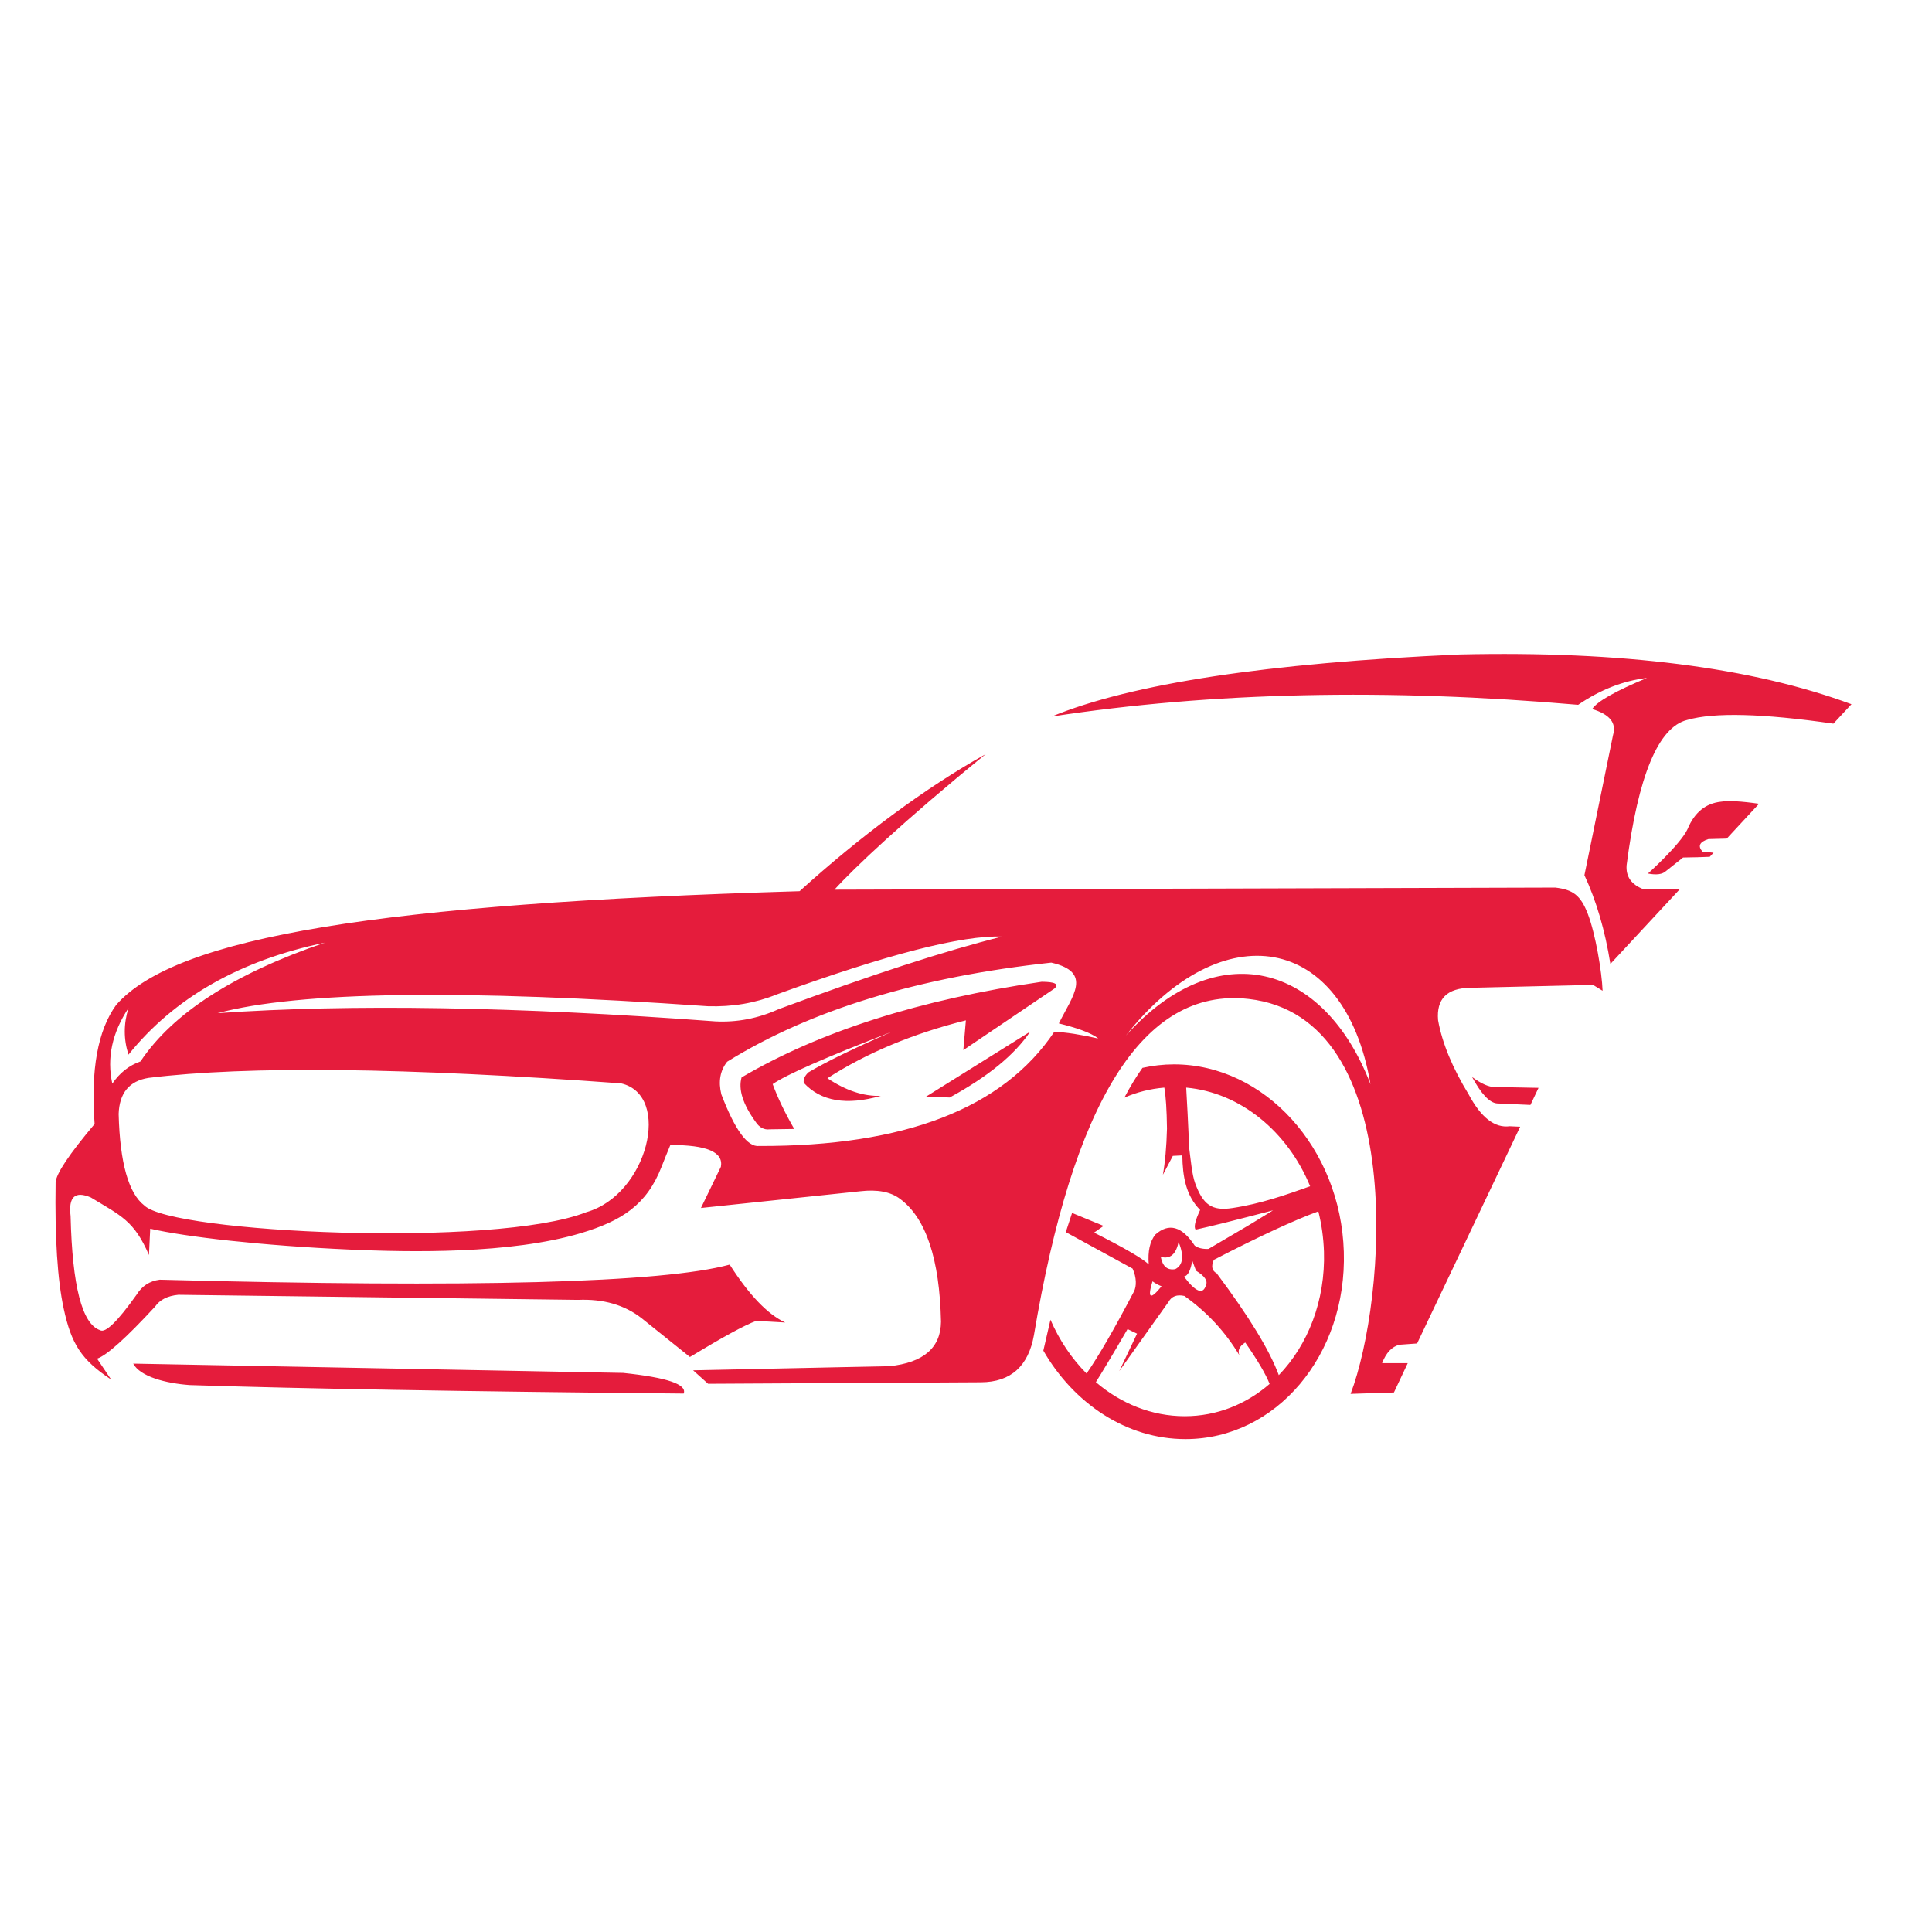 <?xml version="1.0" encoding="utf-8"?>
<!-- Generator: Adobe Illustrator 16.0.0, SVG Export Plug-In . SVG Version: 6.00 Build 0)  -->
<!DOCTYPE svg PUBLIC "-//W3C//DTD SVG 1.1 Tiny//EN" "http://www.w3.org/Graphics/SVG/1.1/DTD/svg11-tiny.dtd">
<svg version="1.1" baseProfile="tiny" id="Calque_1"
	 xmlns="http://www.w3.org/2000/svg" xmlns:xlink="http://www.w3.org/1999/xlink" x="0px" y="0px" width="32px" height="32px"
	 viewBox="0 0 32 32" xml:space="preserve">
<path fill-rule="evenodd" fill="#E51C3C" d="M19.089,21.223c-0.088,0.285-0.037,0.313,0.15,0.082
	C19.188,21.285,19.137,21.258,19.089,21.223 M19.81,21.047c0.143,0.088,0.197,0.166,0.165,0.238
	c-0.047,0.164-0.169,0.119-0.365-0.141c0.063-0.01,0.11-0.098,0.138-0.264C19.788,20.992,19.81,21.047,19.81,21.047z M21.7,19.648
	c-0.371-0.902-1.151-1.553-2.053-1.634c0.014,0.23,0.031,0.567,0.051,1.011c0.023,0.174,0.045,0.43,0.097,0.572
	c0.131,0.357,0.277,0.465,0.618,0.412C20.879,19.939,21.3,19.791,21.7,19.648z M21.181,22.777c0.48-0.498,0.773-1.23,0.748-2.047
	c-0.008-0.229-0.039-0.451-0.093-0.666c-0.391,0.143-0.968,0.408-1.731,0.803c-0.048,0.107-0.031,0.182,0.047,0.223
	C20.689,21.807,21.031,22.369,21.181,22.777z M18.151,22.893c0.413,0.354,0.925,0.564,1.472,0.564c0.532,0,1.019-0.199,1.406-0.535
	c-0.065-0.164-0.2-0.393-0.404-0.686c-0.099,0.063-0.131,0.135-0.095,0.215c-0.236-0.395-0.541-0.721-0.913-0.986
	c-0.123-0.027-0.21,0.004-0.262,0.098c-0.545,0.764-0.816,1.146-0.816,1.146c0.197-0.414,0.294-0.619,0.294-0.619
	c-0.104-0.051-0.157-0.076-0.157-0.076C18.417,22.459,18.241,22.75,18.151,22.893z M9.71,20.078
	c-1.504,0.594-6.864,0.344-7.319-0.111c-0.262-0.201-0.405-0.707-0.426-1.516c0.012-0.348,0.176-0.547,0.495-0.598
	c1.638-0.202,4.247-0.172,7.827,0.091C11.134,18.139,10.727,19.791,9.71,20.078z M17.538,16.951c0.257,0.063,0.533,0.15,0.652,0.25
	c-0.292-0.066-0.534-0.104-0.728-0.111c-0.85,1.268-2.479,1.898-4.889,1.891c-0.191,0.021-0.399-0.264-0.625-0.854
	c-0.053-0.214-0.021-0.394,0.096-0.542c1.383-0.858,3.173-1.405,5.369-1.641C18.106,16.105,17.763,16.495,17.538,16.951z
	 M13.244,14.761c-6.927,0.206-10.329,0.75-11.32,1.884C1.62,17.063,1.5,17.721,1.567,18.617c-0.421,0.5-0.637,0.822-0.646,0.967
	c-0.014,0.914,0.03,1.613,0.135,2.096c0.125,0.576,0.288,0.842,0.785,1.17c0,0-0.078-0.115-0.233-0.346
	c0.16-0.055,0.48-0.342,0.961-0.863c0.076-0.111,0.204-0.178,0.385-0.195c0,0,2.206,0.029,6.619,0.084
	c0.422-0.018,0.774,0.084,1.058,0.307c0,0,0.266,0.213,0.796,0.639c0.542-0.328,0.909-0.529,1.099-0.598c0,0,0.16,0.01,0.48,0.027
	c-0.288-0.133-0.595-0.451-0.92-0.959c-1.115,0.303-4.262,0.387-9.441,0.25c-0.166,0.021-0.294,0.104-0.384,0.25
	c-0.315,0.443-0.516,0.639-0.604,0.586c-0.297-0.1-0.46-0.729-0.488-1.891c-0.038-0.318,0.074-0.42,0.336-0.307
	c0.498,0.303,0.716,0.383,0.962,0.953c0,0,0.007-0.146,0.021-0.436c0.582,0.135,1.843,0.281,3.314,0.346
	c0.971,0.043,2.652,0.078,3.821-0.273c0.675-0.203,1.089-0.467,1.335-1.1c0.039-0.104,0.089-0.221,0.145-0.359
	c0.604-0.002,0.883,0.117,0.837,0.361c0,0-0.11,0.229-0.33,0.682c0,0,0.879-0.092,2.637-0.277c0.284-0.033,0.503,0.008,0.659,0.125
	c0.43,0.316,0.657,0.994,0.68,2.035c-0.004,0.432-0.29,0.68-0.858,0.738c0,0-1.083,0.021-3.248,0.068c0,0,0.083,0.074,0.248,0.223
	c0,0,1.428-0.008,4.518-0.025c0.502-0.002,0.788-0.273,0.879-0.779c0.64-3.814,1.784-5.772,3.558-5.57
	c2.659,0.304,2.274,5.01,1.687,6.541l0.718-0.023l0.229-0.486h-0.425c0.067-0.174,0.164-0.275,0.289-0.305l0.291-0.021l1.707-3.59
	l-0.173-0.008c-0.248,0.033-0.475-0.143-0.68-0.527c-0.271-0.443-0.44-0.854-0.507-1.23c-0.03-0.353,0.148-0.531,0.534-0.536
	c0,0,0.678-0.016,2.033-0.048c0,0,0.053,0.032,0.158,0.097c-0.012-0.311-0.116-0.936-0.244-1.271
	c-0.122-0.317-0.25-0.402-0.538-0.438c0,0-3.981,0.012-11.941,0.035c0.319-0.354,1.151-1.141,2.505-2.245
	C15.334,13.043,14.247,13.852,13.244,14.761z M19.226,20.818c0.155,0.041,0.254-0.043,0.295-0.25
	c0.093,0.234,0.075,0.387-0.055,0.453C19.336,21.043,19.256,20.977,19.226,20.818z M25.349,18.301l-0.555-0.025
	c-0.124-0.012-0.261-0.158-0.412-0.438c0.152,0.112,0.278,0.168,0.377,0.166l0.724,0.014L25.349,18.301z M22.7,17.959
	c-0.771-2.011-2.543-2.487-4.052-0.807C20.23,15.141,22.268,15.438,22.7,17.959z M12.862,16.472
	c1.829-0.664,3.073-0.984,3.735-0.959c-0.944,0.236-2.178,0.637-3.701,1.202c-0.34,0.154-0.69,0.221-1.05,0.202
	c-3.295-0.245-6.042-0.29-8.243-0.136c1.348-0.361,4.054-0.399,8.119-0.115C12.132,16.679,12.512,16.614,12.862,16.472z
	 M2.327,17.58c-0.188,0.066-0.344,0.189-0.467,0.368c-0.093-0.425-0.003-0.843,0.268-1.251c-0.082,0.259-0.082,0.518,0,0.771
	c0.758-0.942,1.843-1.561,3.254-1.855C3.88,16.125,2.861,16.78,2.327,17.58z M24.182,10.84c-3.19,0.141-5.444,0.484-6.763,1.028
	c2.65-0.405,5.557-0.469,8.72-0.194c0.367-0.251,0.747-0.399,1.14-0.445c-0.524,0.218-0.827,0.39-0.907,0.515
	c0.291,0.088,0.405,0.231,0.345,0.431c-0.316,1.548-0.474,2.321-0.474,2.321c0.197,0.424,0.342,0.915,0.43,1.47l1.146-1.234H27.23
	c-0.207-0.076-0.304-0.211-0.288-0.403c0.191-1.484,0.526-2.286,1.002-2.404c0.445-0.129,1.252-0.108,2.423,0.061l0.299-0.322
	C29.018,11.053,26.856,10.779,24.182,10.84z M27.877,14.203c0.185-0.002,0.332-0.007,0.442-0.012l0.062-0.067
	c-0.051-0.005-0.11-0.013-0.182-0.018c-0.082-0.092-0.05-0.161,0.097-0.208L28.6,13.89l0.535-0.577
	c-0.296-0.043-0.507-0.054-0.633-0.034c-0.253,0.028-0.437,0.179-0.55,0.452c-0.118,0.259-0.713,0.792-0.659,0.737
	c0.143,0.028,0.243,0.015,0.303-0.042C27.783,14.278,27.877,14.203,27.877,14.203z M15.338,18.164
	c0.261,0.01,0.392,0.014,0.392,0.014c0.634-0.346,1.078-0.71,1.332-1.09C15.913,17.805,15.338,18.164,15.338,18.164z M12.75,18.705
	c0.27-0.004,0.405-0.006,0.405-0.006c-0.157-0.273-0.276-0.521-0.357-0.743c0.226-0.157,0.885-0.446,1.978-0.868
	c-0.62,0.269-1.082,0.493-1.387,0.674c-0.061,0.059-0.086,0.116-0.076,0.173c0.283,0.307,0.709,0.378,1.277,0.216
	c-0.284,0.01-0.579-0.087-0.885-0.292c0.651-0.42,1.416-0.739,2.293-0.959c0,0-0.014,0.165-0.042,0.493c0,0,0.504-0.34,1.511-1.021
	c0.077-0.073,0.007-0.11-0.213-0.111c-2.021,0.295-3.678,0.824-4.971,1.584c-0.057,0.198,0.021,0.444,0.233,0.737
	C12.577,18.674,12.655,18.717,12.75,18.705z M3.14,22.941c-0.391-0.029-0.816-0.137-0.934-0.355c5.41,0.102,8.116,0.154,8.116,0.154
	c0.726,0.076,1.061,0.189,1.002,0.342C7.68,23.047,4.952,23,3.14,22.941z M19.445,17.629c1.501,0,2.761,1.389,2.813,3.102
	c0.053,1.715-1.122,3.105-2.623,3.105c-0.975,0-1.847-0.586-2.354-1.465c0.04-0.176,0.079-0.346,0.118-0.512
	c0.147,0.34,0.351,0.643,0.598,0.891c0.204-0.295,0.465-0.748,0.784-1.357c0.046-0.088,0.045-0.234-0.022-0.381
	c-0.737-0.402-1.106-0.604-1.106-0.604c0.069-0.213,0.104-0.318,0.104-0.318c0.348,0.143,0.522,0.215,0.522,0.215
	c-0.105,0.074-0.158,0.111-0.158,0.111c0.51,0.256,0.811,0.434,0.906,0.527c-0.018-0.217,0.019-0.383,0.109-0.494
	c0.223-0.199,0.441-0.139,0.652,0.182c0.057,0.041,0.131,0.059,0.228,0.055c0,0,0.213-0.125,0.638-0.375
	c0,0,0.145-0.086,0.432-0.264c-0.597,0.156-1.025,0.264-1.283,0.32c-0.032-0.043-0.007-0.152,0.075-0.326
	c-0.237-0.24-0.29-0.555-0.295-0.904c0,0-0.053,0.002-0.157,0.008c0,0-0.056,0.104-0.165,0.313c0.036-0.203,0.06-0.457,0.068-0.766
	c-0.004-0.311-0.019-0.536-0.044-0.678c-0.232,0.019-0.456,0.076-0.662,0.166c0.099-0.188,0.199-0.352,0.3-0.493
	C19.091,17.65,19.266,17.629,19.445,17.629z"/>
</svg>
